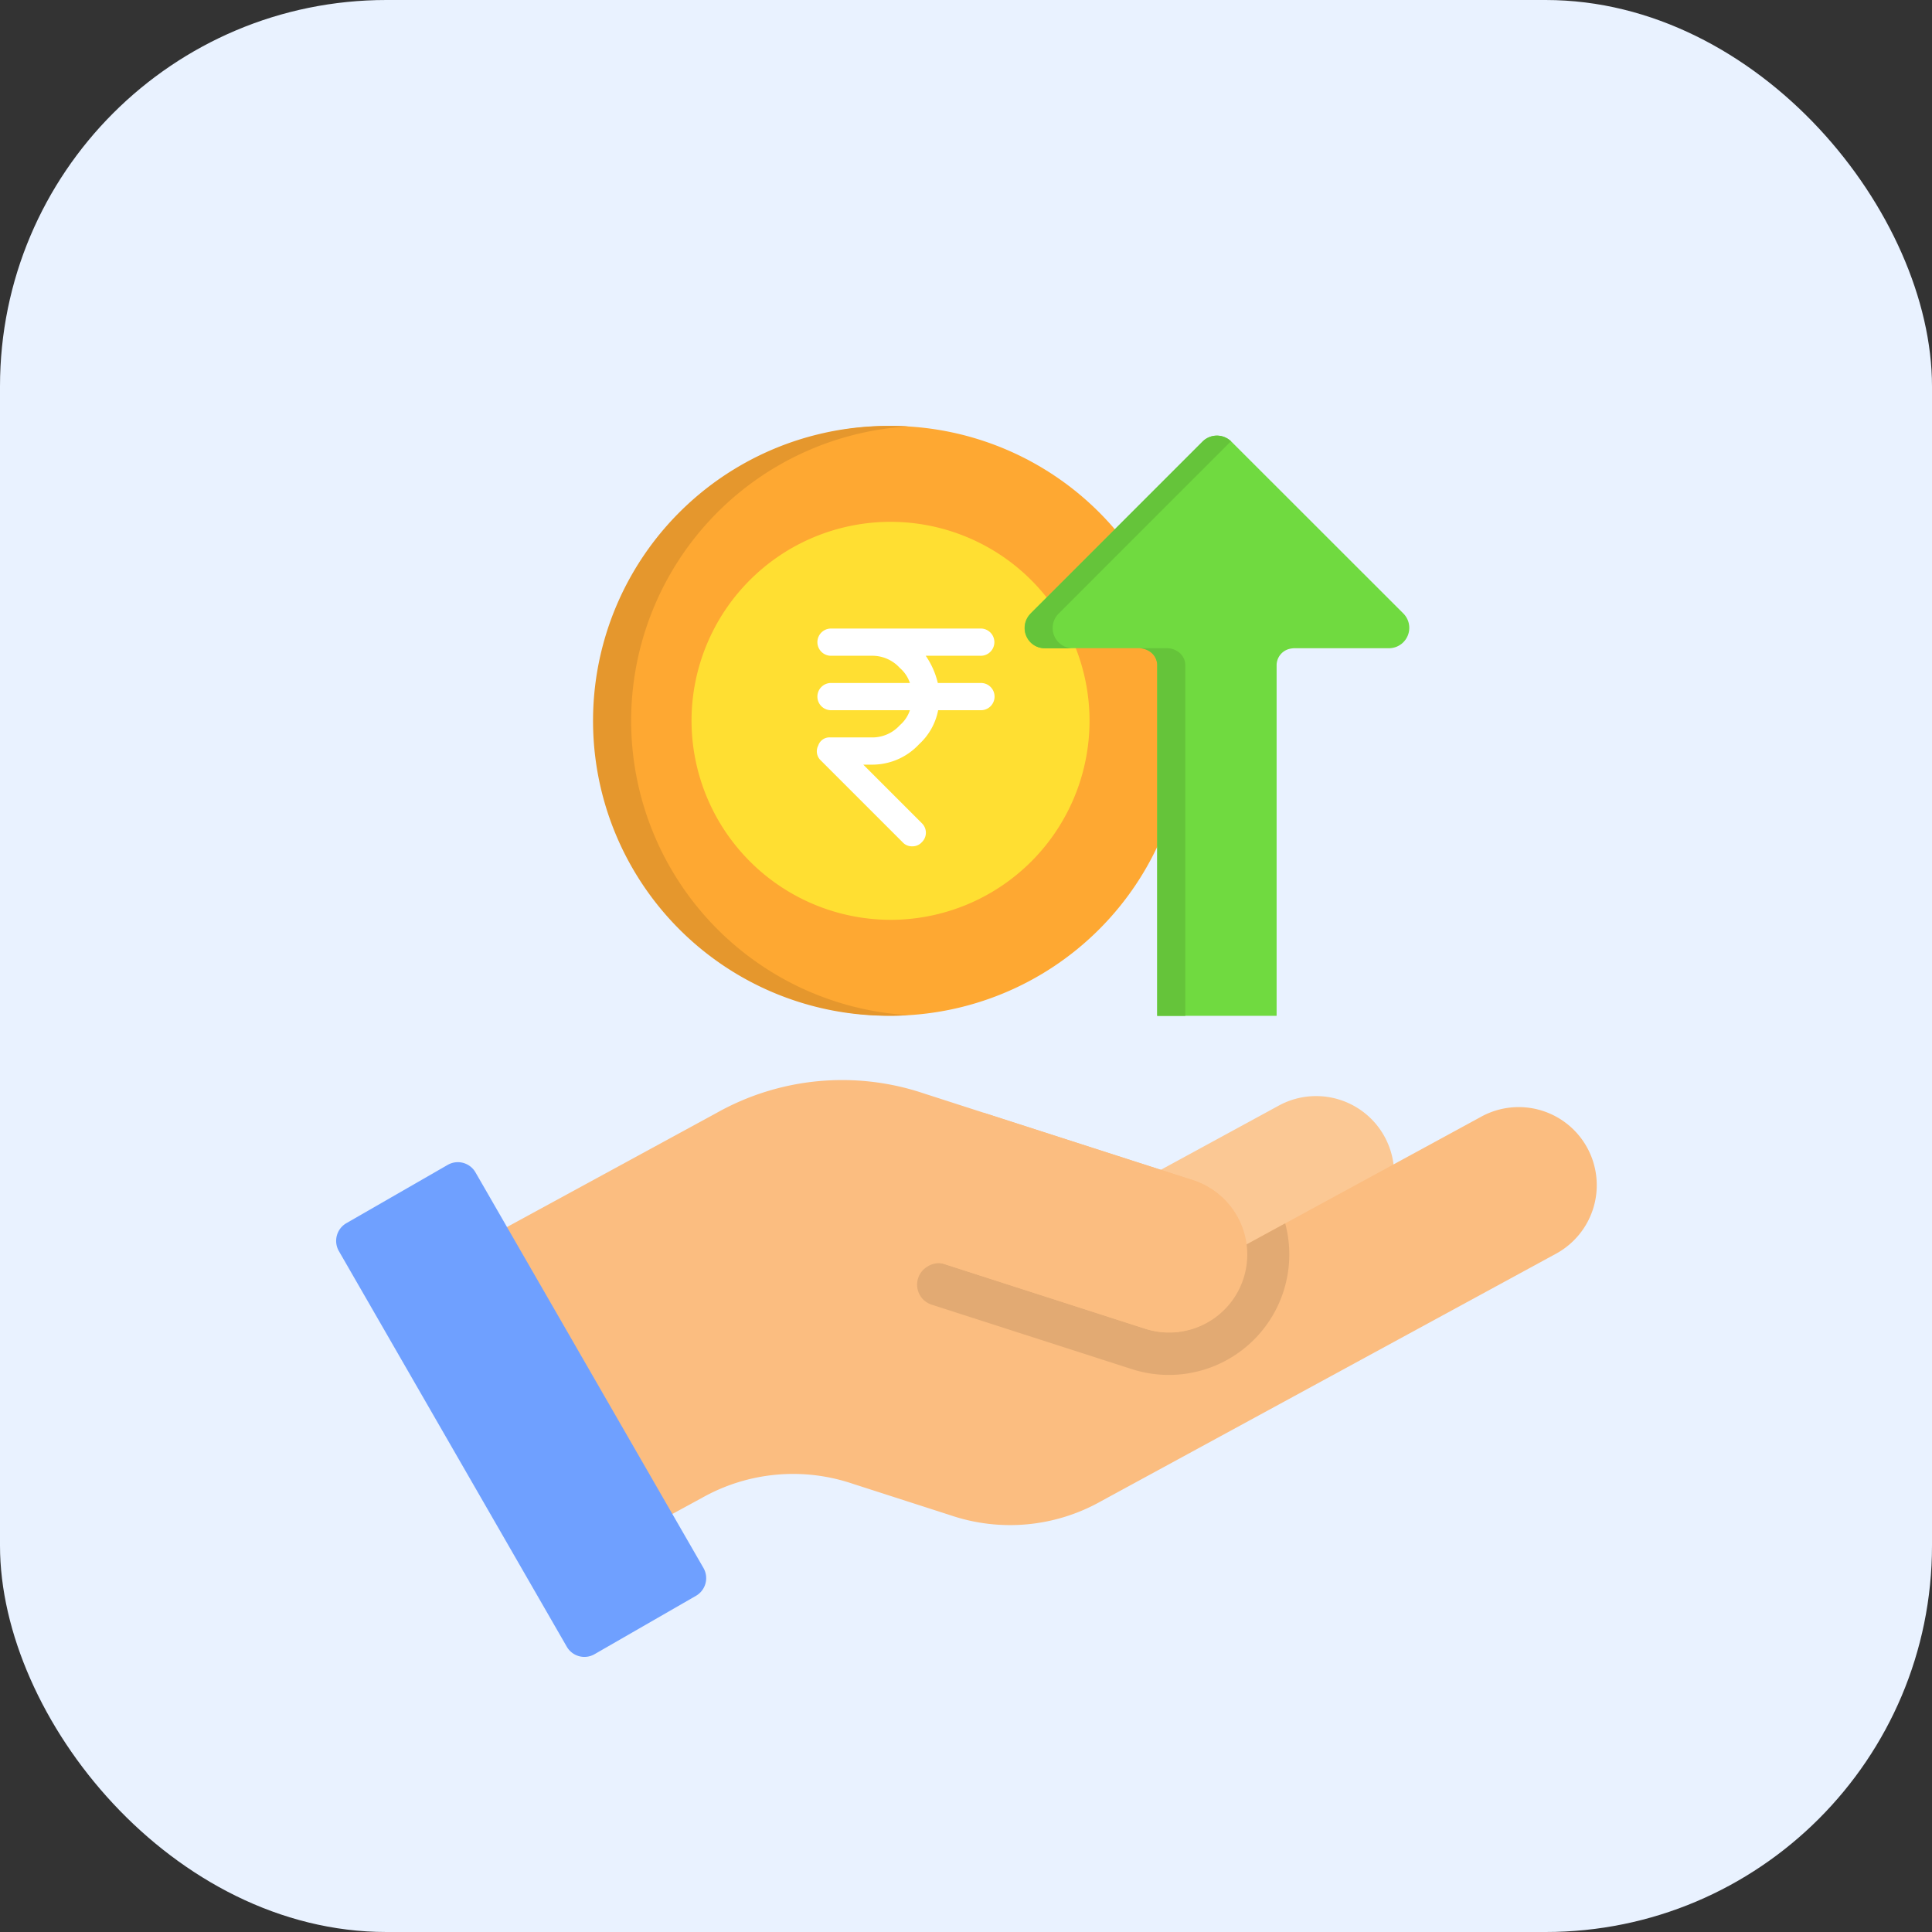 <svg xmlns="http://www.w3.org/2000/svg" width="80" height="80" viewBox="0 0 80 80">
  <rect x="0" y="0" width="80" height="80" fill="#333333" stroke="none"/>
  <g id="Group_25351" data-name="Group 25351" transform="translate(-849.5 -1607.359)">
    <g id="Group_23912" data-name="Group 23912" transform="translate(849.5 1607.359)">
      <rect id="Rectangle_4554" data-name="Rectangle 4554" width="80" height="80" rx="16" fill="#e9f2ff"/>
      <g id="fhfhf" transform="translate(25.71 30.065)">
        <path id="Path_45" data-name="Path 45" d="M0,173.369v-3.692l4.944-4.944a1.346,1.346,0,0,1,2.121.08l3.612,3.847,9.974-10.128a1.186,1.186,0,0,1,1.726.08l6.2,6.276v8.482S.24,173.135,0,173.369Z" transform="translate(0 -153.501)" fill="#e9f2ff"/>
        <circle id="Ellipse_2" data-name="Ellipse 2" cx="4.241" cy="4.241" r="4.241" transform="translate(0 0)" fill="#e9f2ff"/>
      </g>
    </g>
    <g id="Group_25342" data-name="Group 25342" transform="translate(863.42 1624.997)">
      <path id="Path_41081" data-name="Path 41081" d="M5423.371,678.706l8.984-4.889a3.23,3.23,0,1,0-3.09-5.674l-9.735,5.3Z" transform="translate(-5390.232 -640.001)" fill="#fbc894" fill-rule="evenodd"/>
      <path id="Path_41082" data-name="Path 41082" d="M5201.839,678.66l18.8-10.228a3.232,3.232,0,1,0-3.09-5.677l-9.708,5.284a3.242,3.242,0,0,0-2.212-2.677q-5.557-1.789-11.114-3.581a10.61,10.61,0,0,0-8.611.809l-11.4,6.206,6.555,12.039,4.253-2.313a7.682,7.682,0,0,1,6.234-.586l4.061,1.308A7.671,7.671,0,0,0,5201.839,678.66Z" transform="translate(-5170.164 -634.137)" fill="#fbbd80" fill-rule="evenodd"/>
      <path id="Path_41083" data-name="Path 41083" d="M5132.031,698.259l9.439,16.385a.842.842,0,0,0,1.148.309l4.2-2.417a.845.845,0,0,0,.312-1.152L5137.688,695a.843.843,0,0,0-1.149-.309l-4.2,2.416A.847.847,0,0,0,5132.031,698.259Z" transform="translate(-5131.92 -664.094)" fill="#6fa0ff" fill-rule="evenodd"/>
      <path id="Path_41084" data-name="Path 41084" d="M5383.29,719.458a4.989,4.989,0,0,1-6.352,6.035l-8.286-2.668a.869.869,0,0,1-.19-1.569l.022-.014a.848.848,0,0,1,.725-.09l8.268,2.663a3.224,3.224,0,0,0,4.193-3.474Z" transform="translate(-5343.992 -686.439)" fill="#e2aa73" fill-rule="evenodd"/>
      <path id="Path_41085" data-name="Path 41085" d="M5324.681,679.058l4.412,1.421q4.717,1.52,9.434,3.038a3.231,3.231,0,1,0,1.98-6.151l-8.625-2.778Z" transform="translate(-5305.044 -646.14)" fill="#fbbd80" fill-rule="evenodd"/>
      <path id="Path_41086" data-name="Path 41086" d="M5249.6,419.748a12.211,12.211,0,1,0-12.211-12.211A12.234,12.234,0,0,0,5249.6,419.748Z" transform="translate(-5226.642 -395.327)" fill="#fea832" fill-rule="evenodd"/>
      <path id="Path_41087" data-name="Path 41087" d="M5284.606,450.788a8.24,8.24,0,1,0-8.24-8.24A8.255,8.255,0,0,0,5284.606,450.788Z" transform="translate(-5261.651 -430.338)" fill="#ffdf32" fill-rule="evenodd"/>
      <path id="Path_41088" data-name="Path 41088" d="M5411.985,406.6l7.121-7.121a.845.845,0,0,1,1.189,0l7.125,7.121a.844.844,0,0,1-.595,1.439h-3.911a.889.889,0,0,0-.212.027.7.7,0,0,0-.53.685v14.509h-4.945v-14.5a.688.688,0,0,0-.351-.612.814.814,0,0,0-.419-.111h-3.88a.83.83,0,0,1-.779-.518.845.845,0,0,1,.188-.918Z" transform="translate(-5383.23 -398.835)" fill="#70da40" fill-rule="evenodd"/>
      <path id="Path_41089" data-name="Path 41089" d="M5411.995,406.6l7.121-7.121a.843.843,0,0,1,1.175-.013l-.013.013-7.12,7.121a.841.841,0,0,0,.6,1.439h-1.163a.83.83,0,0,1-.779-.518.84.84,0,0,1,.185-.921Zm6.406,16.658h-1.162v-14.5a.688.688,0,0,0-.35-.612.813.813,0,0,0-.419-.111h1.162a.785.785,0,0,1,.416.111.684.684,0,0,1,.353.612Z" transform="translate(-5383.24 -398.832)" fill="#65c43a" fill-rule="evenodd"/>
      <path id="Path_41090" data-name="Path 41090" d="M5249.6,395.327a12.211,12.211,0,1,0,0,24.421c.245,0,.49-.009.735-.024a12.211,12.211,0,0,1,0-24.378C5250.086,395.333,5249.842,395.327,5249.6,395.327Z" transform="translate(-5226.642 -395.327)" fill="#e5972d" fill-rule="evenodd"/>
      <path id="Path_41091" data-name="Path 41091" d="M5334.032,479.922h-1.753a3.358,3.358,0,0,0-.5-1.127h2.254a.564.564,0,1,0,0-1.127h-6.2a.564.564,0,0,0,0,1.127h1.691a1.535,1.535,0,0,1,1.184.507,1.387,1.387,0,0,1,.415.62h-3.29a.564.564,0,0,0,0,1.127h3.29a1.388,1.388,0,0,1-.415.62,1.535,1.535,0,0,1-1.184.507h-1.691a.491.491,0,0,0-.506.338.515.515,0,0,0,.112.62l3.382,3.382a.513.513,0,0,0,.4.169h0a.513.513,0,0,0,.395-.169.545.545,0,0,0,0-.789l-2.424-2.424h.338a2.643,2.643,0,0,0,1.973-.845,2.573,2.573,0,0,0,.79-1.409h1.748a.564.564,0,1,0,0-1.127Z" transform="translate(-5307.366 -469.279)" fill="#fff"/>
    </g>
  </g>
</svg>
